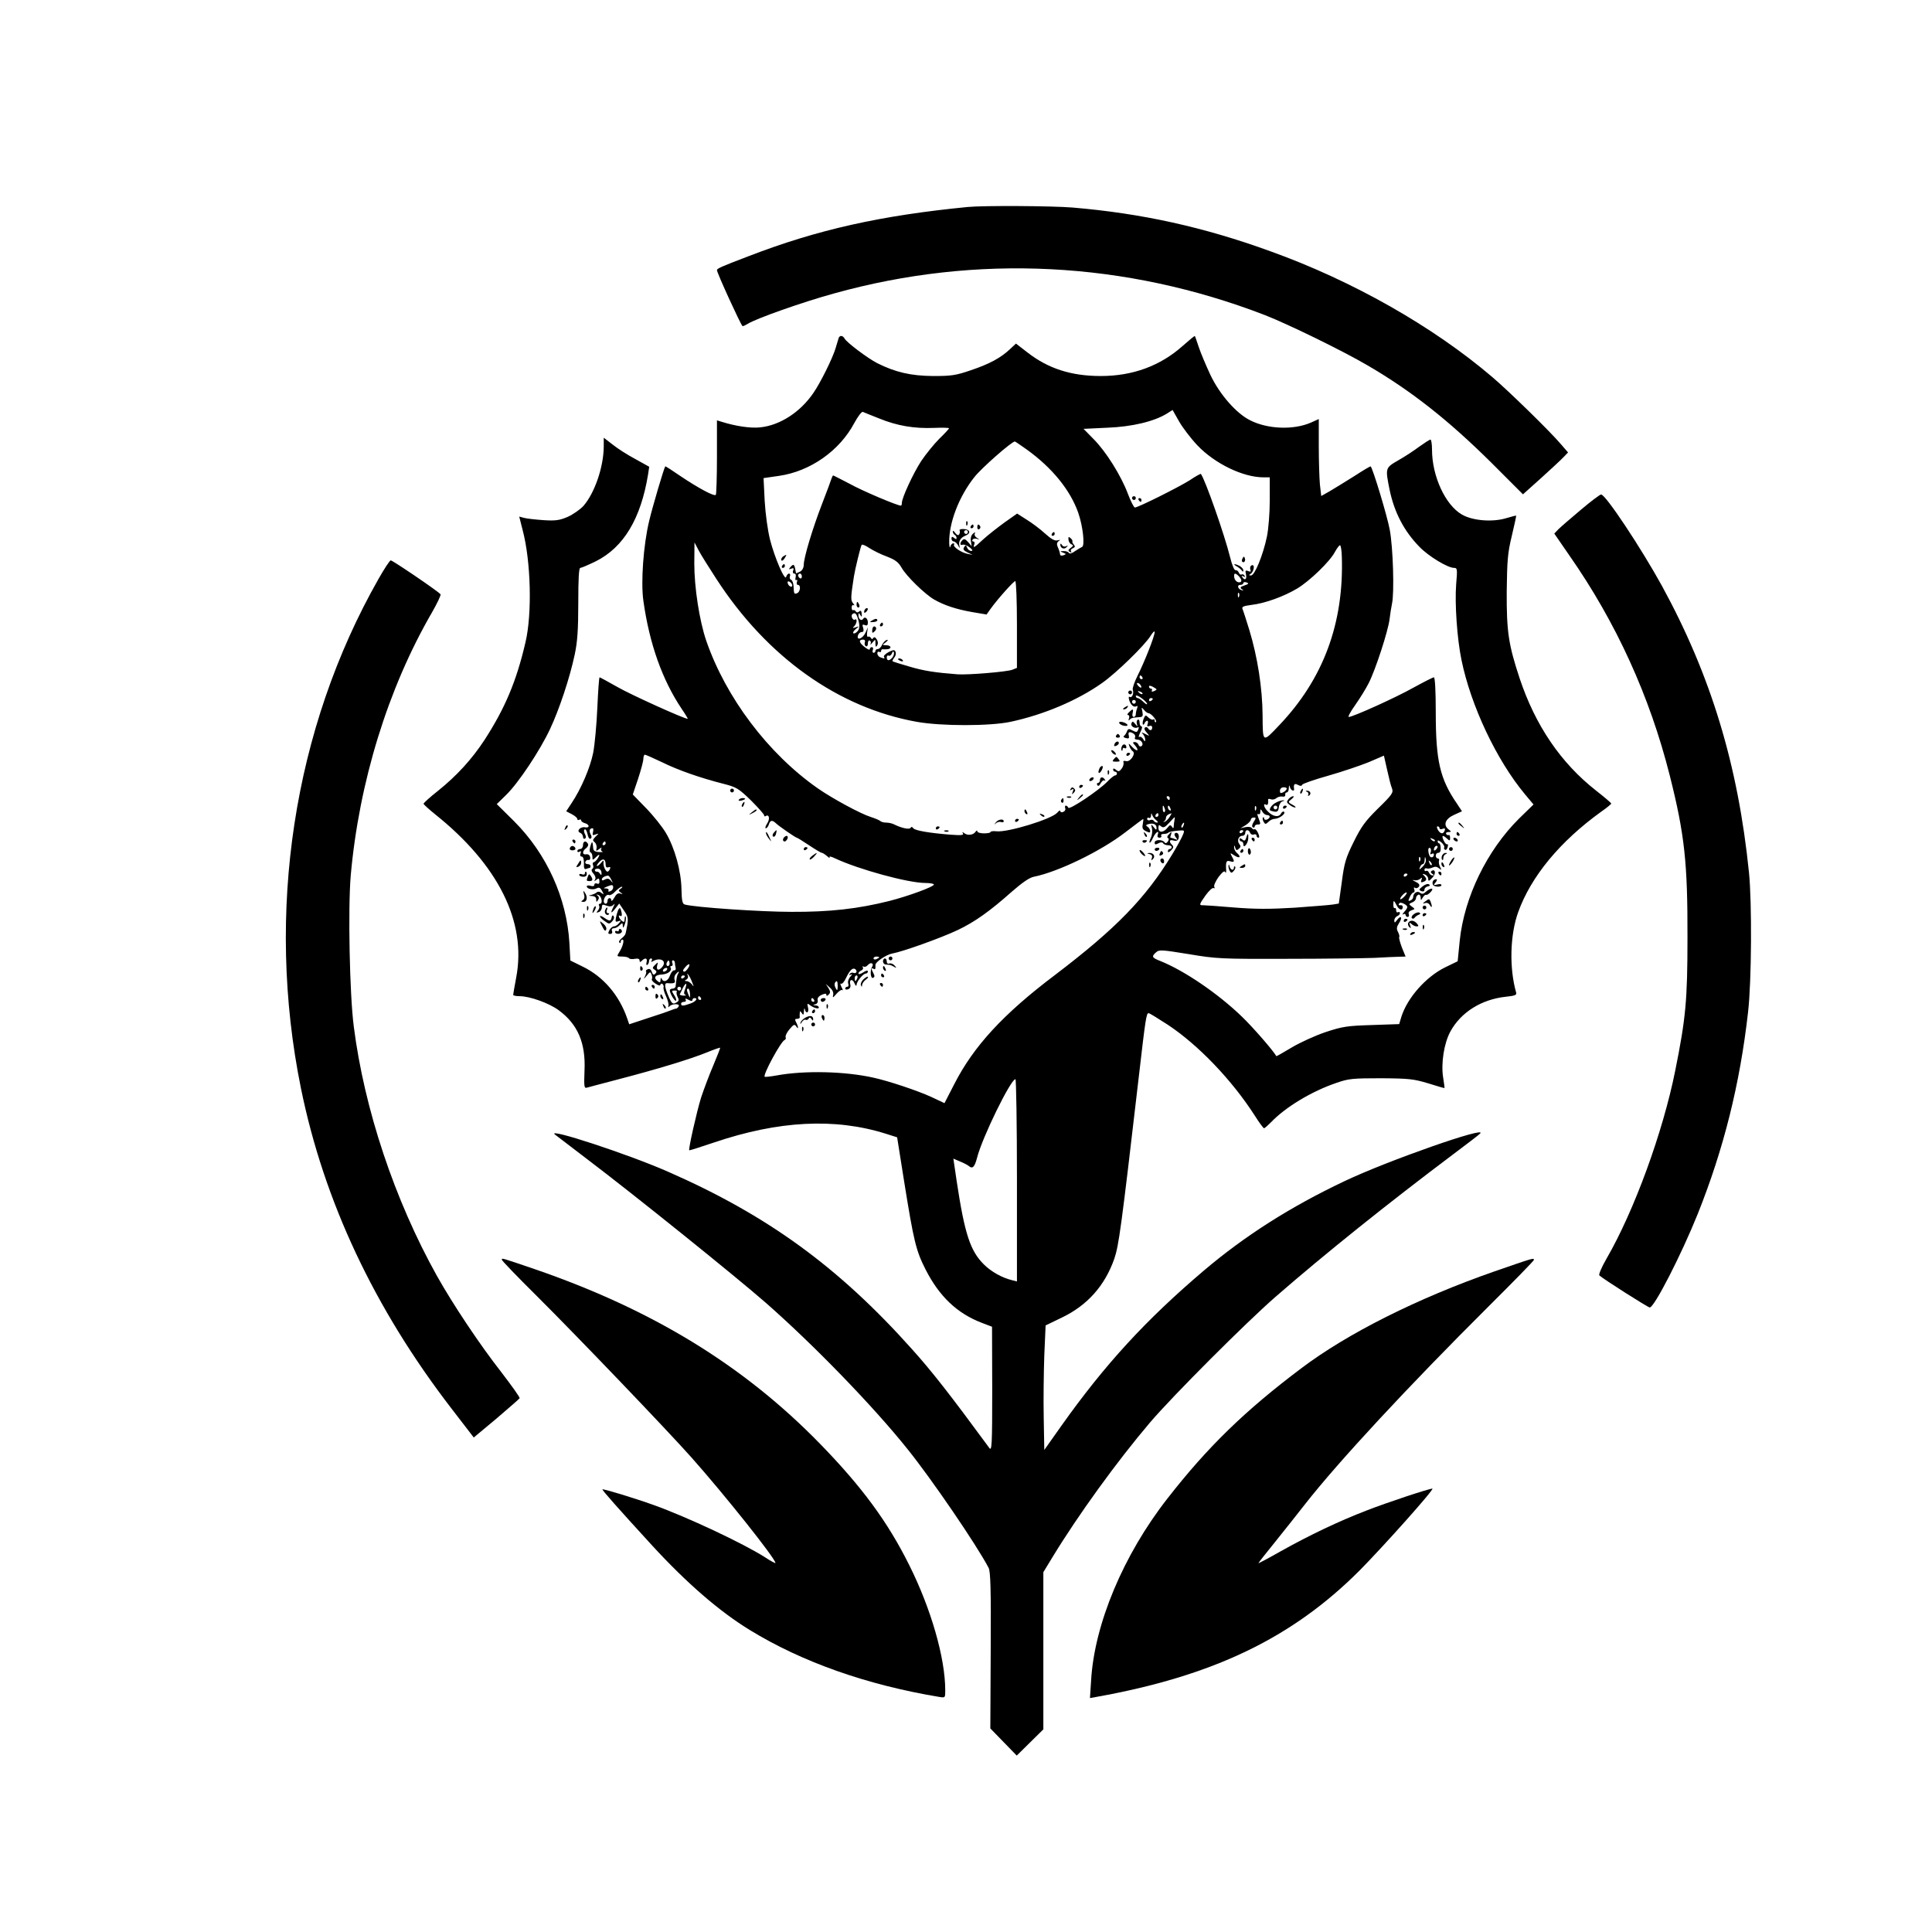 <?xml version="1.0" standalone="no"?>
<!DOCTYPE svg PUBLIC "-//W3C//DTD SVG 20010904//EN"
 "http://www.w3.org/TR/2001/REC-SVG-20010904/DTD/svg10.dtd">
<svg version="1.0" xmlns="http://www.w3.org/2000/svg"
 width="1024pt" height="1024pt" viewBox="0 0 1024 1024"
 preserveAspectRatio="xMidYMid meet">

<g transform="translate(0,1024) scale(0.1,-0.1)"
fill="#000000" stroke="none">
<path d="M5130 9143 c-461 -45 -797 -120 -1160 -260 -147 -56 -170 -66 -170
-75 0 -14 122 -281 135 -296 2 -2 14 3 27 11 43 28 295 117 460 162 755 210
1543 170 2282 -115 123 -48 414 -190 545 -267 232 -135 430 -292 655 -515
l168 -168 97 87 c53 48 106 97 119 111 l23 24 -40 46 c-51 61 -277 282 -361
353 -315 269 -742 511 -1176 667 -355 129 -683 201 -1049 232 -110 9 -473 11
-555 3z"/>
<path d="M4445 8448 c-2 -7 -9 -31 -16 -53 -15 -52 -81 -185 -118 -238 -69
-101 -176 -171 -281 -182 -50 -6 -131 6 -207 30 l-23 7 0 -194 c0 -107 -3
-197 -6 -201 -9 -9 -91 35 -185 98 -45 31 -82 55 -83 53 -7 -9 -68 -216 -85
-288 -31 -128 -45 -326 -31 -424 32 -229 101 -421 203 -573 20 -29 34 -53 32
-53 -19 0 -304 129 -373 169 -49 28 -92 51 -94 51 -3 0 -8 -73 -12 -162 -4
-90 -14 -197 -22 -238 -16 -80 -65 -193 -114 -266 l-29 -44 29 -15 c17 -9 30
-20 30 -26 0 -6 5 -7 10 -4 6 3 10 2 10 -3 0 -5 9 -12 20 -15 26 -7 26 -27 1
-22 -25 5 -48 -20 -26 -29 8 -3 15 -13 15 -21 0 -9 5 -13 10 -10 7 4 7 12 0
25 -6 11 -6 21 -1 24 5 3 11 -8 15 -25 3 -17 10 -28 16 -24 7 4 7 12 0 24 -9
18 -5 31 11 31 4 0 5 -9 2 -20 -4 -17 -2 -19 13 -13 19 7 19 6 0 -12 -15 -16
-16 -20 -4 -29 7 -6 12 -20 10 -31 -4 -17 -3 -18 14 -5 10 8 15 10 11 3 -4 -6
-1 -13 5 -16 7 -3 0 -4 -17 -3 -22 1 -30 7 -31 21 -3 38 -6 40 -15 10 -5 -19
-5 -31 1 -33 6 -2 10 -13 10 -24 0 -18 1 -18 16 -4 21 22 27 20 12 -4 -7 -11
-17 -20 -21 -20 -5 0 -7 -7 -4 -15 4 -8 2 -17 -4 -21 -6 -4 -4 -13 6 -24 10
-11 14 -24 9 -32 -6 -10 -5 -11 7 -1 12 10 15 8 16 -7 1 -13 -3 -17 -13 -13
-8 3 -14 0 -14 -7 0 -7 -8 -9 -20 -5 -11 3 -20 2 -20 -3 0 -14 35 -21 53 -10
12 6 19 3 28 -14 11 -20 10 -21 -3 -11 -8 7 -18 9 -24 4 -5 -5 -18 -11 -29
-14 -18 -4 -18 -5 3 -6 14 -1 22 -7 22 -18 0 -15 2 -16 10 -3 6 9 5 17 -3 23
-8 6 -8 7 3 4 18 -4 27 -47 10 -47 -6 0 -8 -5 -5 -10 4 -6 1 -18 -6 -26 -10
-12 -9 -13 5 -8 9 3 16 15 16 25 0 15 4 17 24 9 16 -6 28 -5 36 3 10 10 10 8
1 -10 -17 -34 -13 -38 10 -9 l21 27 25 -37 c25 -36 26 -43 9 -121 -1 -7 -11
-19 -22 -27 -10 -8 -16 -18 -11 -22 4 -4 7 -2 7 4 0 7 4 12 9 12 12 0 2 -38
-17 -67 -14 -22 -13 -23 16 -23 17 0 33 -4 36 -9 3 -4 17 -6 31 -3 16 3 25 0
25 -9 0 -10 3 -10 12 -1 18 18 31 14 25 -8 -3 -11 -1 -18 4 -14 5 3 9 12 9 20
0 8 5 14 11 14 5 0 7 -5 3 -12 -4 -7 -3 -8 4 -4 41 25 79 3 52 -29 -18 -22
-33 -18 -27 7 6 20 5 20 -11 4 -15 -15 -15 -18 -2 -26 11 -7 12 -12 3 -21 -8
-8 -13 -6 -18 9 -4 13 -12 19 -21 15 -8 -3 -13 -8 -10 -11 3 -2 1 -14 -5 -26
-9 -18 -8 -18 9 3 17 21 20 22 25 6 4 -9 5 -20 2 -25 -3 -4 6 -15 20 -24 15
-10 25 -12 25 -6 0 6 5 8 11 5 5 -4 8 -12 6 -18 -2 -7 4 -28 13 -47 9 -19 15
-42 13 -50 -3 -9 -1 -11 4 -5 12 15 55 17 51 3 -3 -7 -9 -13 -14 -14 -5 0 -17
-4 -26 -8 -9 -4 -63 -23 -120 -41 l-103 -34 -11 32 c-43 124 -127 221 -236
274 l-65 32 -5 93 c-14 238 -120 472 -293 645 l-92 91 50 49 c64 62 178 233
232 348 49 104 105 272 131 395 14 65 19 129 19 272 0 132 3 188 11 188 6 0
43 16 82 35 148 74 239 227 277 461 l6 40 -72 40 c-40 21 -95 56 -121 77 l-48
37 0 -47 c-1 -109 -48 -246 -108 -315 -18 -19 -55 -45 -84 -58 -43 -18 -63
-21 -127 -17 -42 3 -88 8 -103 12 l-26 7 18 -71 c44 -165 51 -445 15 -596 -48
-207 -109 -350 -217 -517 -67 -102 -146 -189 -247 -270 -42 -33 -76 -64 -76
-68 0 -4 27 -28 60 -55 336 -268 487 -571 431 -866 -9 -47 -16 -89 -16 -92 0
-4 15 -7 34 -7 54 0 157 -37 208 -75 100 -74 143 -173 136 -320 -3 -82 -2 -94
12 -90 8 2 85 23 170 45 203 53 378 106 464 141 39 16 71 27 73 26 1 -2 -15
-43 -36 -93 -21 -49 -50 -126 -65 -171 -24 -78 -68 -274 -63 -280 2 -1 62 18
133 42 340 115 639 131 909 46 l60 -19 37 -233 c51 -318 63 -368 114 -468 73
-143 167 -232 297 -282 l55 -21 1 -332 c0 -294 -2 -329 -15 -311 -208 283
-304 406 -411 525 -389 435 -766 709 -1293 940 -211 93 -645 235 -599 197 2
-2 81 -62 174 -133 238 -180 784 -619 945 -760 254 -223 571 -550 752 -777
127 -158 364 -505 428 -627 10 -19 13 -113 11 -438 l-2 -413 70 -72 70 -72 71
70 70 69 0 417 0 416 48 79 c137 225 342 508 517 714 121 142 510 531 665 666
263 229 595 495 945 758 72 54 135 102 140 108 43 43 -494 -145 -720 -253
-285 -135 -527 -289 -745 -474 -306 -260 -523 -496 -753 -820 l-92 -130 -3
170 c-2 94 0 242 3 330 l7 160 87 42 c135 65 227 169 277 311 24 71 36 156
129 957 37 321 41 345 53 345 5 0 50 -28 101 -61 162 -107 340 -293 461 -481
24 -38 46 -68 50 -68 3 0 19 14 36 31 77 81 216 165 349 210 63 22 86 24 235
24 149 -1 173 -4 250 -27 47 -15 86 -26 86 -25 1 1 -2 26 -7 56 -12 76 5 182
38 243 56 103 165 171 294 185 48 5 59 9 55 22 -37 129 -33 306 11 427 68 189
222 375 440 532 29 20 53 40 53 43 0 3 -36 34 -81 69 -187 147 -321 345 -404
593 -60 181 -70 250 -69 462 2 165 5 204 27 295 14 58 24 106 23 107 -1 1 -24
-5 -51 -13 -74 -23 -181 -14 -237 19 -88 51 -158 204 -158 344 0 29 -4 53 -8
53 -5 0 -31 -17 -59 -37 -28 -21 -78 -54 -112 -73 -69 -40 -69 -40 -46 -155
25 -121 77 -220 158 -303 48 -50 150 -112 184 -112 17 0 18 -6 11 -87 -8 -102
5 -289 28 -400 50 -245 187 -533 336 -712 l46 -55 -77 -75 c-170 -169 -290
-416 -314 -646 l-11 -110 -66 -32 c-102 -50 -200 -161 -232 -261 l-12 -40
-146 -5 c-130 -4 -155 -8 -243 -37 -54 -18 -135 -55 -179 -81 -45 -27 -82 -48
-83 -47 -17 30 -122 151 -182 209 -126 122 -305 244 -432 295 -46 18 -49 24
-23 47 16 14 30 13 172 -10 148 -25 172 -26 520 -25 201 0 410 3 465 5 55 3
115 6 132 6 l33 1 -20 49 c-10 27 -16 51 -14 54 3 3 0 15 -6 27 -9 17 -8 26 5
47 20 30 11 45 -10 17 -12 -16 -14 -17 -15 -3 0 9 7 19 15 23 8 3 15 10 15 16
0 6 -4 8 -10 5 -6 -3 -10 1 -10 10 0 9 -3 14 -7 12 -5 -3 -8 5 -8 18 0 26 3
25 19 -6 12 -23 31 -27 31 -6 0 6 -6 11 -13 9 -8 -1 -11 2 -7 8 4 7 12 7 26 0
23 -13 24 -18 2 -43 -10 -11 -12 -17 -5 -13 6 4 12 2 12 -3 0 -6 5 -11 11 -11
6 0 9 7 6 14 -4 9 2 17 14 21 20 7 20 7 2 20 -17 13 -17 14 2 22 11 4 20 14
20 22 0 8 6 16 13 19 6 2 12 -5 12 -15 1 -17 1 -17 11 0 6 9 13 16 17 14 4 -2
15 4 25 15 21 23 1 24 -25 2 -13 -13 -21 -14 -31 -6 -15 13 -37 -2 -37 -24 0
-6 -7 -14 -15 -17 -12 -5 -12 -2 -3 18 6 14 15 25 21 25 5 0 6 7 3 16 -4 9 -2
13 5 8 6 -4 15 0 20 7 5 9 0 17 -19 26 -15 7 -19 11 -8 8 10 -3 25 0 32 6 12
10 13 9 8 -5 -5 -12 -2 -15 10 -10 19 7 20 16 4 33 -11 10 -10 11 5 6 9 -4 17
-14 17 -23 0 -14 4 -13 21 5 21 20 18 50 -3 37 -6 -4 -5 -10 3 -15 11 -7 11
-9 1 -9 -7 0 -15 7 -18 15 -4 8 -10 12 -15 9 -5 -3 -9 0 -9 6 0 7 6 10 13 7 6
-2 20 0 30 5 13 6 23 5 34 -4 14 -11 15 -11 6 7 -6 11 -8 26 -6 33 3 6 0 12
-6 12 -6 0 -11 7 -11 15 0 8 6 15 14 15 9 0 13 10 12 25 0 14 -4 25 -8 25 -5
0 -8 5 -8 12 0 6 8 3 20 -7 11 -10 17 -21 15 -26 -3 -4 -1 -10 4 -13 5 -3 11
3 14 14 3 11 2 18 -2 15 -5 -2 -13 7 -19 20 -13 28 -6 32 18 10 14 -13 16 -12
16 5 0 10 -4 17 -7 14 -4 -2 -10 0 -14 6 -3 5 2 10 12 10 17 1 17 1 1 14 -30
23 -18 56 29 77 l42 19 -25 38 c-92 133 -114 229 -114 487 0 115 -4 185 -10
185 -5 0 -54 -25 -107 -54 -94 -53 -322 -156 -344 -156 -6 0 9 28 34 63 24 34
57 87 72 117 36 71 102 274 110 337 3 26 9 64 13 83 13 57 6 298 -12 393 -13
71 -89 323 -101 335 -1 2 -40 -21 -86 -51 -46 -29 -105 -65 -130 -80 l-46 -26
-7 61 c-3 33 -6 125 -6 204 l0 143 -42 -19 c-92 -40 -230 -35 -323 13 -72 36
-160 136 -209 239 -24 51 -52 118 -62 148 -10 30 -19 57 -21 59 -1 2 -30 -22
-65 -53 -118 -105 -264 -159 -433 -159 -157 0 -278 39 -388 124 l-62 48 -30
-28 c-49 -47 -110 -80 -208 -113 -81 -28 -105 -31 -202 -31 -117 1 -199 20
-295 68 -51 26 -161 109 -173 130 -10 18 -26 19 -32 3z m1901 -568 c92 -97
242 -170 351 -170 l33 0 0 -122 c0 -69 -7 -153 -15 -192 -21 -100 -65 -206
-84 -206 -12 0 -13 2 -3 8 18 12 25 52 7 46 -8 -3 -11 -13 -8 -22 5 -12 2 -14
-11 -9 -15 6 -17 3 -12 -18 6 -25 -7 -35 -20 -13 -5 7 -3 8 6 3 9 -5 11 -4 6
4 -4 6 -11 9 -16 6 -4 -3 -11 2 -14 10 -3 8 -11 14 -17 13 -7 -2 -19 27 -29
68 -30 121 -132 411 -155 442 -2 2 -29 -13 -60 -34 -61 -38 -273 -144 -290
-144 -5 0 -22 33 -37 73 -36 96 -116 224 -182 290 l-53 54 126 6 c131 5 248
33 316 75 l30 19 34 -60 c18 -32 62 -90 97 -127z m-1686 142 c95 -39 186 -54
289 -50 44 2 81 1 81 -2 0 -3 -23 -28 -51 -55 -28 -28 -71 -81 -96 -118 -43
-66 -103 -196 -103 -223 0 -8 -2 -14 -5 -14 -19 0 -204 78 -272 116 -46 24
-85 44 -87 44 -2 0 -6 -8 -9 -17 -3 -10 -25 -70 -50 -134 -51 -132 -97 -286
-97 -323 0 -15 -8 -30 -20 -36 -11 -6 -20 -9 -21 -8 0 2 -2 11 -4 21 -5 27
-10 29 -25 12 -11 -13 -10 -14 4 -9 12 5 15 2 10 -10 -4 -9 -1 -16 6 -16 7 0
10 -8 7 -20 -3 -11 -1 -18 4 -14 5 3 6 -2 3 -10 -3 -9 -1 -16 5 -16 17 0 13
-37 -4 -44 -16 -6 -17 -5 -19 38 -1 16 -7 31 -13 33 -7 3 -9 11 -6 19 3 8 0
14 -5 14 -6 0 -12 -8 -15 -17 -6 -27 -61 100 -86 198 -12 49 -24 135 -28 204
l-6 121 83 12 c165 24 320 133 398 280 19 35 39 61 45 59 7 -3 46 -19 87 -35z
m784 -166 c133 -96 229 -214 271 -334 25 -72 36 -175 20 -181 -5 -2 -22 -12
-37 -22 -16 -12 -29 -16 -33 -9 -3 5 -16 10 -28 9 -20 0 -21 -1 -3 -8 18 -7
18 -8 3 -14 -9 -3 -18 -2 -18 3 -2 14 -5 23 -14 44 -5 12 -3 21 6 28 11 7 9 8
-6 4 -14 -4 -34 7 -67 37 -25 23 -69 56 -97 73 l-50 32 -68 -48 c-37 -27 -88
-67 -112 -89 -48 -45 -56 -49 -47 -26 3 8 1 15 -5 15 -6 0 -8 4 -4 10 3 5 13
7 23 4 15 -5 15 -4 -1 6 -10 6 -14 16 -10 23 4 8 1 7 -9 -1 -10 -8 -15 -23
-12 -40 l4 -27 -19 22 c-14 16 -21 19 -30 10 -15 -15 -14 -30 2 -24 7 2 23 -4
36 -14 16 -13 19 -19 8 -19 -8 0 -18 8 -21 17 -6 15 -8 15 -16 3 -7 -11 -3
-18 18 -28 l27 -13 -29 6 c-33 7 -79 39 -69 49 3 3 1 6 -5 6 -6 0 -13 -8 -15
-17 -3 -10 -5 -2 -6 18 -3 105 51 247 134 351 36 46 197 188 214 188 2 0 31
-20 65 -44z m-1646 -686 c268 -413 646 -682 1062 -756 130 -23 385 -23 495 0
178 38 356 114 485 205 76 53 229 202 259 252 12 19 21 27 21 19 0 -22 -53
-156 -90 -230 -17 -34 -29 -68 -26 -76 7 -19 -4 -45 -16 -38 -6 4 -7 -2 -3
-17 9 -27 25 -40 39 -32 5 4 7 -1 3 -11 -4 -10 -7 -24 -7 -32 0 -8 -5 -14 -11
-14 -6 0 -9 9 -6 20 6 24 1 25 -19 5 -9 -8 -11 -15 -5 -15 6 0 8 -8 5 -17 -4
-11 -2 -14 3 -8 4 6 14 10 21 11 6 1 21 2 32 3 17 1 19 6 15 29 -6 25 -5 25 8
10 8 -10 19 -18 24 -18 14 0 47 -39 40 -47 -4 -3 -7 0 -7 7 0 7 -3 10 -7 7 -3
-4 -15 0 -25 9 -16 16 -18 15 -27 -7 -5 -13 -6 -26 -3 -29 2 -3 7 1 9 8 3 6 9
12 14 12 4 0 5 -8 2 -17 -5 -12 -2 -15 9 -11 9 4 15 0 15 -8 0 -16 -13 -19
-22 -4 -4 6 -11 8 -16 4 -6 -4 -3 -14 8 -26 18 -21 18 -21 -7 -8 -21 10 -23
10 -12 -1 6 -7 12 -20 12 -29 -1 -12 -3 -12 -11 3 -6 9 -15 15 -20 11 -6 -3
-3 8 5 25 9 17 12 31 6 31 -5 0 -10 9 -10 21 0 11 -4 18 -10 14 -5 -3 -7 -13
-4 -23 5 -15 4 -15 -9 1 -12 15 -16 15 -20 3 -6 -15 18 -30 34 -21 5 4 6 -1 3
-9 -7 -19 -9 -19 -35 -6 -15 9 -21 7 -26 -7 -4 -10 -11 -21 -16 -24 -5 -3 0
-9 11 -11 15 -4 18 -1 15 13 -6 20 4 24 26 10 7 -5 10 -14 7 -20 -4 -7 1 -11
12 -11 22 0 37 -26 21 -35 -5 -4 -12 0 -15 8 -2 7 -11 14 -19 14 -13 0 -12 -4
2 -19 9 -10 14 -21 11 -24 -3 -3 -16 5 -28 18 -19 20 -20 21 -14 3 4 -11 12
-23 18 -27 18 -12 -14 -59 -36 -52 -12 3 -16 1 -13 -8 2 -7 -2 -22 -10 -32
-12 -16 -17 -17 -30 -6 -10 8 -15 9 -15 1 0 -6 5 -11 10 -11 6 0 10 -4 10 -10
0 -5 -4 -10 -10 -10 -5 0 -24 -15 -42 -34 -45 -46 -201 -151 -206 -137 -2 6
-8 11 -13 11 -4 0 -6 -6 -3 -14 3 -7 -2 -16 -10 -19 -9 -4 -16 -2 -16 4 0 6
-8 2 -17 -9 -31 -34 -262 -105 -322 -98 -17 2 -31 0 -31 -4 0 -4 -16 -7 -35
-7 -19 0 -35 5 -35 11 0 6 -4 5 -9 -2 -11 -18 -43 -22 -60 -8 -11 8 -13 8 -7
-1 5 -10 -9 -11 -66 -7 -113 9 -191 22 -198 35 -5 7 -10 8 -14 1 -6 -10 -48
-1 -88 19 -10 5 -28 9 -41 9 -13 0 -27 4 -32 9 -6 5 -28 14 -50 21 -52 16
-204 98 -281 152 -263 184 -487 481 -591 783 -36 106 -63 281 -63 408 l1 112
21 -40 c11 -22 55 -92 96 -155z m903 120 c44 -17 61 -30 77 -58 25 -45 124
-141 172 -169 54 -31 117 -52 202 -67 l77 -13 22 31 c39 54 122 146 130 146 5
0 9 -104 9 -230 l0 -230 -25 -10 c-30 -11 -234 -28 -290 -24 -117 9 -178 18
-255 41 -46 13 -86 26 -89 28 -2 3 2 11 9 20 7 8 10 21 7 29 -5 13 -10 13 -37
0 -16 -9 -28 -20 -25 -25 7 -11 3 -11 -19 -3 -9 3 -16 13 -16 21 0 8 5 11 10
8 6 -3 10 -1 10 4 0 6 3 10 8 10 4 -1 15 -1 25 0 25 2 21 21 -5 21 -23 1 -23
1 -3 16 12 10 14 15 5 12 -8 -2 -19 -14 -25 -26 -5 -12 -15 -22 -22 -22 -7 0
-13 -4 -13 -10 0 -5 -4 -10 -10 -10 -5 0 -7 7 -4 15 4 8 1 15 -5 15 -6 0 -11
-5 -11 -11 0 -6 -13 0 -29 13 -29 23 -31 38 -6 38 8 0 12 -6 9 -14 -3 -8 -1
-17 5 -21 7 -3 11 3 11 15 0 12 5 18 10 15 6 -4 8 -12 4 -18 -3 -7 2 -3 10 7
16 19 16 19 16 -5 0 -18 3 -20 9 -10 6 9 5 21 -2 32 -7 12 -14 14 -18 8 -5 -8
-9 -8 -13 0 -4 6 -11 9 -15 6 -5 -2 -7 8 -5 23 l4 27 -12 -27 c-14 -32 -48
-46 -41 -17 3 11 12 19 20 19 10 0 12 6 8 22 -6 17 -4 20 9 15 11 -5 16 -1 16
13 0 22 -16 35 -25 20 -9 -14 -25 -2 -25 18 0 15 2 15 10 2 7 -12 9 -10 7 7
-1 16 -5 19 -13 12 -8 -7 -14 -6 -19 1 -3 6 -10 8 -14 6 -3 -3 -7 4 -7 14 0
10 5 16 11 12 5 -3 4 2 -4 11 -13 16 -12 32 5 142 6 38 35 158 41 167 2 4 21
-3 41 -17 20 -13 62 -34 93 -45z m2411 -2 c11 -352 -98 -646 -331 -891 -90
-95 -88 -96 -89 51 -1 146 -27 310 -70 452 -16 52 -32 102 -36 111 -6 13 3 17
48 23 70 8 170 44 242 87 66 40 172 142 199 193 11 20 23 36 27 36 5 0 9 -28
10 -62z m-2862 -104 c0 -8 -4 -12 -10 -9 -5 3 -10 10 -10 16 0 5 5 9 10 9 6 0
10 -7 10 -16z m2316 2 c19 -20 18 -35 -3 -32 -10 2 -19 13 -21 24 -4 26 4 28
24 8z m-2368 -44 c6 -18 -15 -14 -22 4 -4 10 -1 14 6 12 6 -2 14 -10 16 -16z
m2398 -5 c-22 -7 -25 -12 -15 -19 12 -8 12 -9 0 -6 -21 6 -26 28 -7 28 9 0 16
4 16 10 0 5 8 6 17 3 14 -5 12 -8 -11 -16z m-29 -59 c-3 -8 -6 -5 -6 6 -1 11
2 17 5 13 3 -3 4 -12 1 -19z m-2022 -110 c13 -40 13 -62 -2 -76 -8 -8 -17 -12
-20 -8 -4 3 2 13 13 22 19 15 19 16 -1 9 -16 -5 -18 -4 -7 6 14 15 17 43 3 35
-10 -7 -23 19 -14 28 12 11 21 6 28 -16z m185 -213 c-16 -19 -30 -19 -30 1 0
8 5 12 10 9 6 -3 13 2 17 11 4 12 8 14 11 6 2 -7 -2 -19 -8 -27z m1325 -105
c3 -5 1 -10 -4 -10 -6 0 -11 5 -11 10 0 6 2 10 4 10 3 0 8 -4 11 -10z m-10
-41 c11 -16 1 -19 -13 -3 -7 8 -8 14 -3 14 5 0 13 -5 16 -11z m85 -23 c0 -2
-7 -7 -16 -10 -8 -3 -12 -2 -9 4 3 6 1 10 -4 10 -6 0 -11 5 -11 10 0 7 6 7 20
0 11 -6 20 -12 20 -14z m-75 -24 c-3 -3 -11 0 -18 7 -9 10 -8 11 6 5 10 -3 15
-9 12 -12z m25 -53 c0 -5 -9 0 -20 11 -11 11 -24 20 -30 20 -5 0 -10 5 -10 11
0 6 14 1 30 -11 17 -12 30 -26 30 -31z m30 27 c0 -3 -4 -8 -10 -11 -5 -3 -10
-1 -10 4 0 6 5 11 10 11 6 0 10 -2 10 -4z m-90 -16 c0 -5 -4 -10 -10 -10 -5 0
-10 5 -10 10 0 6 5 10 10 10 6 0 10 -4 10 -10z m-2511 -320 c85 -42 202 -83
328 -115 66 -17 78 -24 143 -87 38 -38 70 -74 70 -79 0 -6 4 -8 9 -4 18 11 23
-16 7 -40 -9 -14 -12 -25 -7 -25 5 0 13 9 16 20 7 23 18 25 37 7 15 -15 105
-77 111 -77 3 0 32 -18 65 -40 33 -22 63 -40 67 -40 5 0 17 -8 28 -17 11 -10
17 -13 14 -6 -4 6 10 3 30 -7 124 -58 386 -130 478 -130 25 0 45 -4 45 -8 0
-12 -134 -61 -235 -87 -167 -42 -316 -59 -520 -58 -162 0 -516 24 -566 39 -12
3 -16 21 -17 82 -2 97 -36 219 -83 298 -19 32 -66 91 -105 131 l-70 72 28 83
c15 46 28 93 28 106 0 12 4 22 8 22 4 0 45 -18 91 -40z m3869 -139 c8 -22 1
-33 -73 -105 -69 -68 -90 -97 -130 -178 -42 -85 -50 -111 -63 -212 l-16 -115
-30 -5 c-17 -3 -109 -10 -204 -17 -133 -8 -207 -8 -320 1 -81 7 -155 12 -164
12 -24 -1 -23 3 13 54 18 24 36 41 42 37 6 -3 7 -1 3 6 -4 6 6 29 22 52 20 26
32 36 36 27 3 -7 5 -4 5 7 -3 49 1 56 21 50 23 -7 25 -2 9 26 -10 20 -10 20
15 4 28 -18 36 -6 11 15 -8 7 -14 20 -14 29 1 13 2 13 6 -2 4 -14 8 -16 19 -6
11 9 11 15 3 25 -14 17 -5 44 16 44 8 0 15 7 15 15 0 19 19 20 26 1 3 -8 12
-12 20 -9 8 3 14 0 14 -6 0 -6 4 -11 10 -11 6 0 5 10 -2 25 -6 13 -14 22 -19
20 -4 -3 -11 0 -14 6 -4 6 -19 8 -34 5 l-26 -6 28 17 c15 10 27 23 27 29 0 6
7 11 15 11 13 0 13 -3 0 -23 -9 -14 -11 -25 -5 -29 6 -3 10 -1 10 4 0 6 7 11
15 11 18 0 18 1 5 35 -7 17 -7 24 0 20 6 -3 10 2 10 12 1 17 1 17 11 1 5 -10
17 -18 24 -18 20 0 19 -16 0 -24 -8 -3 -15 0 -15 6 0 6 -3 9 -6 5 -3 -3 -2
-13 3 -22 9 -15 11 -15 26 -1 8 9 24 16 34 16 23 1 59 27 49 37 -4 4 -12 0
-17 -10 -12 -21 -44 -15 -71 14 -19 19 -25 44 -8 34 9 -6 14 7 11 27 0 4 6 5
14 2 9 -4 22 -1 29 5 8 7 23 11 33 9 10 -2 17 2 15 10 -1 6 2 12 8 12 6 0 11
10 11 23 1 16 2 18 6 5 4 -17 24 -26 22 -10 -4 25 2 32 20 22 13 -7 20 -7 23
1 2 5 64 27 139 48 74 21 171 54 215 72 l79 34 17 -75 c9 -41 20 -86 26 -99z
m-558 -1 c0 -5 -8 -14 -18 -19 -14 -7 -18 -6 -18 8 0 9 8 18 18 18 10 1 18 -2
18 -7z m-620 -50 c0 -5 -2 -10 -4 -10 -3 0 -8 5 -11 10 -3 6 -1 10 4 10 6 0
11 -4 11 -10z m-27 -55 c4 -8 3 -16 -1 -19 -4 -3 -9 4 -9 15 -2 23 3 25 10 4z
m31 -1 c3 -8 2 -12 -4 -9 -6 3 -10 10 -10 16 0 14 7 11 14 -7z m453 -6 c-3 -8
-6 -5 -6 6 -1 11 2 17 5 13 3 -3 4 -12 1 -19z m-529 -55 c9 -7 11 -13 5 -13
-7 0 -14 4 -18 10 -3 5 -12 7 -20 3 -8 -3 -15 0 -15 7 0 6 5 8 10 5 6 -3 10 2
11 12 0 14 2 15 6 3 3 -8 12 -21 21 -27z m12 27 c0 -5 -5 -10 -11 -10 -5 0 -7
5 -4 10 3 6 8 10 11 10 2 0 4 -4 4 -10z m58 -12 c-8 -12 -20 -23 -27 -24 -6
-1 -7 0 -1 3 5 2 10 11 10 18 0 11 11 20 29 24 2 1 -3 -9 -11 -21z m27 -15
c-2 -10 -4 -25 -4 -33 -1 -12 -3 -12 -10 -1 -7 10 -11 9 -22 -5 -21 -28 -49
-30 -49 -3 0 18 3 19 14 9 12 -9 20 -6 43 19 33 36 32 36 28 14z m-168 -21
c-4 -22 -1 -29 18 -38 18 -9 22 -8 21 3 -1 8 -8 18 -15 22 -9 6 -8 9 6 13 26
7 43 -1 43 -20 0 -13 -3 -12 -15 4 -15 18 -15 18 -9 -8 3 -14 0 -36 -6 -48 -6
-12 -9 -24 -7 -26 3 -3 11 9 18 25 14 31 36 45 25 16 -3 -9 0 -15 10 -15 8 0
12 5 9 10 -3 6 2 10 13 10 10 0 22 3 25 7 4 4 25 8 47 10 39 4 40 3 30 -21 -5
-14 -30 -60 -56 -103 -142 -234 -299 -395 -624 -642 -273 -206 -430 -377 -532
-577 l-52 -101 -70 33 c-72 33 -224 84 -306 102 -151 34 -366 39 -513 12 -33
-6 -61 -9 -64 -7 -10 11 87 189 106 195 5 2 8 9 5 15 -2 7 7 26 21 42 21 25
26 28 35 15 13 -20 13 -4 0 21 -8 15 -7 19 5 19 8 0 14 3 14 8 -1 4 -1 14 0
22 1 13 2 13 11 0 8 -12 10 -10 11 10 1 17 3 20 6 7 2 -9 8 -15 13 -12 4 3 6
15 2 28 -4 18 -3 20 9 11 22 -17 49 -24 49 -14 0 6 -8 11 -17 11 -16 1 -16 2
-2 6 10 2 15 11 13 21 -3 11 4 21 21 29 18 8 25 8 25 0 0 -7 4 -7 12 1 10 10
10 17 -1 35 l-14 22 22 -20 c14 -12 20 -26 17 -39 -4 -17 -1 -15 18 7 13 15
27 23 31 19 4 -4 2 4 -5 17 -6 13 -8 21 -2 17 5 -3 18 11 27 32 19 39 34 54
47 46 14 -9 8 -26 -7 -21 -8 4 -17 1 -21 -5 -5 -7 -2 -8 7 -3 8 5 6 0 -4 -12
-10 -11 -15 -27 -11 -37 3 -9 1 -16 -5 -16 -6 0 -11 -4 -11 -10 0 -5 7 -7 16
-3 9 3 14 13 11 24 -8 28 12 34 22 7 6 -13 10 -17 11 -8 1 19 35 60 49 60 6 0
11 5 11 11 0 7 -10 5 -25 -5 -14 -9 -25 -12 -25 -6 0 6 7 13 15 16 8 4 12 11
8 17 -3 5 -1 7 4 4 6 -4 16 0 23 8 14 17 34 10 23 -8 -13 -20 -9 -65 4 -60 9
4 10 10 3 23 -13 24 -13 33 0 25 9 -5 11 -1 10 20 -1 16 57 55 89 61 56 10
257 82 346 124 91 43 171 100 288 204 55 48 94 75 117 79 129 26 356 136 485
236 50 38 92 70 94 70 2 1 1 -11 -2 -27z m216 -7 c-3 -9 -8 -14 -10 -11 -3 3
-2 9 2 15 9 16 15 13 8 -4z m1357 -15 c0 -5 7 -7 16 -3 11 4 15 2 12 -7 -7
-22 -22 -22 -36 0 -7 12 -8 20 -2 20 5 0 10 -4 10 -10z m-1040 -14 c0 -3 -4
-8 -10 -11 -5 -3 -10 -1 -10 4 0 6 5 11 10 11 6 0 10 -2 10 -4z m1015 -54 c-3
-3 -11 0 -18 7 -9 10 -8 11 6 5 10 -3 15 -9 12 -12z m-4395 -12 c0 -5 -5 -10
-11 -10 -5 0 -7 5 -4 10 3 6 8 10 11 10 2 0 4 -4 4 -10z m4402 -32 c-7 -7 -12
-8 -12 -2 0 14 12 26 19 19 2 -3 -1 -11 -7 -17z m-29 -15 c-4 -11 -3 -14 5 -9
7 4 12 3 12 -3 0 -17 -18 -21 -24 -5 -9 24 -7 46 4 39 5 -3 6 -13 3 -22z m-56
-45 c-3 -8 -6 -5 -6 6 -1 11 2 17 5 13 3 -3 4 -12 1 -19z m13 -32 c-17 -17
-20 -18 -14 -3 3 9 10 17 15 17 5 0 10 10 10 23 1 18 2 19 6 3 3 -11 -4 -27
-17 -40z m-4330 12 c0 -13 5 -18 14 -15 10 4 13 1 9 -9 -3 -7 -9 -14 -13 -14
-10 0 -24 31 -21 50 1 12 -1 11 -12 -2 -8 -10 -18 -18 -22 -18 -5 0 0 9 10 20
20 23 35 18 35 -12z m4378 -3 c-3 -3 -9 2 -12 12 -6 14 -5 15 5 6 7 -7 10 -15
7 -18z m-4400 -40 c1 -14 -1 -16 -7 -7 -5 8 -12 13 -17 12 -5 -1 -10 2 -11 7
-2 5 5 9 15 9 11 0 19 -8 20 -21z m4272 -9 c0 -3 -4 -8 -10 -11 -5 -3 -10 -1
-10 4 0 6 5 11 10 11 6 0 10 -2 10 -4z m-4220 -28 c10 -20 9 -21 -2 -6 -10 12
-19 13 -31 7 -11 -7 -17 -7 -17 0 0 9 15 18 32 20 4 1 12 -9 18 -21z m10 -42
c0 -8 -7 -17 -16 -20 -8 -3 -12 -2 -9 4 3 6 -2 10 -12 11 -16 0 -16 1 2 9 29
12 35 12 35 -4z m40 -6 c-13 -9 -13 -11 0 -21 13 -9 12 -10 -2 -5 -12 4 -22
-3 -32 -22 -9 -15 -15 -21 -16 -14 0 17 -20 15 -20 -3 0 -8 -4 -15 -10 -15 -5
0 -10 6 -10 13 0 20 17 40 28 33 5 -3 21 5 33 19 13 13 29 25 34 25 6 0 3 -5
-5 -10z m4155 -40 c-10 -11 -20 -18 -23 -16 -5 6 21 35 32 36 5 0 1 -9 -9 -20z
m-2785 -324 c0 -2 -7 -6 -15 -10 -8 -3 -15 -1 -15 4 0 6 7 10 15 10 8 0 15 -2
15 -4z m-1114 -43 c-10 -10 -19 5 -10 18 6 11 8 11 12 0 2 -7 1 -15 -2 -18z
m31 15 c0 -7 2 -20 4 -28 2 -8 -1 -14 -8 -13 -6 1 -16 -11 -22 -27 -10 -31
-35 -40 -44 -17 -3 7 -6 4 -6 -7 -1 -15 -3 -16 -16 -6 -23 19 -13 33 24 35 32
2 55 21 45 37 -3 4 -1 8 5 8 6 0 8 7 5 15 -4 8 -2 15 3 15 5 0 10 -6 10 -12z
m71 -28 c-7 -11 -16 -20 -20 -20 -11 0 -10 9 5 25 18 21 29 18 15 -5z m-113
-10 c-3 -5 -11 -10 -16 -10 -6 0 -7 5 -4 10 3 6 11 10 16 10 6 0 7 -4 4 -10z
m59 -21 c-6 -10 -8 -20 -13 -66 0 -7 -8 -13 -16 -13 -8 0 -15 -4 -15 -9 0 -16
27 -61 33 -55 3 4 -1 17 -10 30 -14 22 -14 24 3 24 9 0 14 -3 11 -6 -3 -4 -1
-16 4 -27 8 -15 8 -22 -2 -28 -22 -14 -27 -11 -43 24 -24 55 -27 78 -8 76 35
-3 44 1 38 17 -4 9 -1 23 5 30 14 17 23 19 13 3z m74 -44 c11 -26 10 -28 -1
-12 -8 9 -20 17 -28 17 -12 0 -12 2 0 9 8 5 10 14 6 22 -5 9 -5 10 2 4 5 -5
15 -23 21 -40z m-38 31 c0 -3 -4 -8 -10 -11 -5 -3 -10 -1 -10 4 0 6 5 11 10
11 6 0 10 -2 10 -4z m914 -11 c-4 -8 -8 -15 -10 -15 -2 0 -4 7 -4 15 0 8 4 15
10 15 5 0 7 -7 4 -15z m-104 -42 c-1 -24 -2 -26 -11 -10 -5 9 -7 22 -4 27 10
17 15 11 15 -17z m-809 -16 c-7 -18 -7 -27 2 -30 7 -3 2 -4 -11 -4 -12 1 -21
4 -19 7 1 3 9 17 16 33 17 33 25 29 12 -6z m-21 3 c0 -5 -4 -10 -10 -10 -5 0
-10 5 -10 10 0 6 5 10 10 10 6 0 10 -4 10 -10z m47 -27 c1 -24 1 -25 -7 -8
-11 26 -12 35 -2 35 4 0 8 -12 9 -27z m58 -23 c3 -5 1 -10 -4 -10 -6 0 -11 5
-11 10 0 6 2 10 4 10 3 0 8 -4 11 -10z m-45 -10 c0 5 5 10 10 10 22 0 8 -19
-21 -29 -39 -14 -49 -14 -49 -1 0 6 7 10 16 10 8 0 12 5 8 11 -4 8 0 8 15 0
14 -8 21 -8 21 -1z m645 0 c3 -5 1 -10 -4 -10 -6 0 -11 5 -11 10 0 6 2 10 4
10 3 0 8 -4 11 -10z m1075 -956 l0 -536 -27 7 c-51 12 -110 45 -148 83 -72 71
-102 161 -144 439 l-18 122 35 -15 c20 -8 41 -19 48 -25 19 -16 30 -4 43 46
27 106 178 415 203 415 4 0 8 -241 8 -536z"/>
<path d="M6000 7600 c0 -5 5 -10 10 -10 6 0 10 5 10 10 0 6 -4 10 -10 10 -5 0
-10 -4 -10 -10z"/>
<path d="M6035 7590 c3 -5 8 -10 11 -10 2 0 4 5 4 10 0 6 -5 10 -11 10 -5 0
-7 -4 -4 -10z"/>
<path d="M6586 7281 c-4 -7 -5 -15 -2 -18 9 -9 19 4 14 18 -4 11 -6 11 -12 0z"/>
<path d="M6555 7238 c11 -6 23 -16 27 -22 5 -8 8 -7 8 1 0 7 -9 17 -19 23 -27
14 -41 12 -16 -2z"/>
<path d="M4151 7291 c-7 -5 -12 -14 -10 -20 2 -6 10 -2 17 9 14 22 13 23 -7
11z"/>
<path d="M4145 7240 c-3 -5 -1 -10 4 -10 6 0 11 5 11 10 0 6 -2 10 -4 10 -3 0
-8 -4 -11 -10z"/>
<path d="M5121 7464 c0 -11 3 -14 6 -6 3 7 2 16 -1 19 -3 4 -6 -2 -5 -13z"/>
<path d="M5145 7450 c-3 -5 -1 -10 4 -10 6 0 11 5 11 10 0 6 -2 10 -4 10 -3 0
-8 -4 -11 -10z"/>
<path d="M5180 7444 c0 -8 5 -12 10 -9 6 4 8 11 5 16 -9 14 -15 11 -15 -7z"/>
<path d="M5086 7429 c3 -5 2 -14 -2 -21 -5 -7 -11 -5 -21 7 -7 11 -13 14 -13
8 0 -7 5 -15 10 -18 6 -3 10 -11 10 -17 0 -7 -4 -7 -13 1 -10 8 -14 7 -14 -4
0 -8 6 -15 12 -15 7 0 17 -10 24 -22 6 -13 9 -15 7 -5 -8 26 4 47 31 58 31 12
25 34 -10 35 -14 1 -24 -3 -21 -7z m44 -9 c0 -5 -4 -10 -10 -10 -5 0 -10 5
-10 10 0 6 5 10 10 10 6 0 10 -4 10 -10z"/>
<path d="M5575 7410 c-3 -5 -1 -10 4 -10 6 0 11 5 11 10 0 6 -2 10 -4 10 -3 0
-8 -4 -11 -10z"/>
<path d="M5663 7380 c1 -11 8 -22 16 -25 11 -5 11 -8 -4 -19 -14 -10 -15 -15
-5 -21 8 -5 11 -4 7 2 -4 6 0 14 9 17 12 5 14 10 5 20 -6 7 -9 15 -7 17 2 2
-2 10 -9 16 -11 10 -13 9 -12 -7z"/>
<path d="M5620 7353 c0 -19 21 -27 33 -13 9 10 9 11 -2 5 -8 -4 -17 -2 -22 6
-6 9 -9 10 -9 2z"/>
<path d="M5980 6570 c0 -5 5 -10 10 -10 6 0 10 5 10 10 0 6 -4 10 -10 10 -5 0
-10 -4 -10 -10z"/>
<path d="M5960 6490 c-9 -6 -10 -10 -3 -10 6 0 15 5 18 10 8 12 4 12 -15 0z"/>
<path d="M5932 6408 c2 -6 14 -13 27 -15 27 -4 20 12 -9 20 -13 3 -20 1 -18
-5z"/>
<path d="M5915 6340 c-3 -5 1 -10 10 -10 9 0 13 5 10 10 -3 6 -8 10 -10 10 -2
0 -7 -4 -10 -10z"/>
<path d="M5907 6296 c-4 -10 -1 -13 9 -9 7 3 14 9 14 14 0 14 -17 10 -23 -5z"/>
<path d="M5946 6284 c-4 -9 -4 -19 -1 -22 3 -3 5 0 5 7 0 7 5 9 10 6 6 -3 10
-2 10 4 0 18 -18 21 -24 5z"/>
<path d="M5890 6261 c0 -10 19 -25 25 -20 1 2 -3 10 -11 17 -8 7 -14 8 -14 3z"/>
<path d="M5970 6239 c0 -5 5 -7 10 -4 6 3 10 8 10 11 0 2 -4 4 -10 4 -5 0 -10
-5 -10 -11z"/>
<path d="M5903 6216 c-9 -11 -7 -13 13 -13 20 0 22 2 13 13 -13 16 -11 16 -26
0z"/>
<path d="M5826 6164 c-10 -25 1 -29 14 -5 6 12 7 21 1 21 -5 0 -12 -7 -15 -16z"/>
<path d="M5871 6144 c0 -11 3 -14 6 -6 3 7 2 16 -1 19 -3 4 -6 -2 -5 -13z"/>
<path d="M5775 6110 c-3 -5 -2 -10 4 -10 5 0 13 5 16 10 3 6 2 10 -4 10 -5 0
-13 -4 -16 -10z"/>
<path d="M5830 6105 c0 -8 -5 -15 -11 -15 -5 0 -7 -5 -3 -11 4 -8 11 -4 18 10
7 12 16 18 21 14 4 -4 5 -2 1 5 -10 17 -26 15 -26 -3z"/>
<path d="M5720 6069 c0 -5 5 -7 10 -4 6 3 10 8 10 11 0 2 -4 4 -10 4 -5 0 -10
-5 -10 -11z"/>
<path d="M5675 6059 c-6 -8 -4 -10 5 -4 10 6 12 4 6 -11 -6 -15 -5 -17 5 -6 9
9 10 15 2 23 -8 8 -13 7 -18 -2z"/>
<path d="M5719 6013 c-13 -16 -12 -17 4 -4 9 7 17 15 17 17 0 8 -8 3 -21 -13z"/>
<path d="M5658 6013 c7 -3 16 -2 19 1 4 3 -2 6 -13 5 -11 0 -14 -3 -6 -6z"/>
<path d="M5625 6001 c-3 -5 -2 -12 3 -15 5 -3 9 1 9 9 0 17 -3 19 -12 6z"/>
<path d="M5430 5941 c0 -6 4 -13 10 -16 6 -3 7 1 4 9 -7 18 -14 21 -14 7z"/>
<path d="M5517 5919 c7 -7 15 -10 18 -7 3 3 -2 9 -12 12 -14 6 -15 5 -6 -5z"/>
<path d="M5278 5881 c-10 -13 -10 -14 1 -4 7 6 20 9 27 6 8 -3 14 -1 14 4 0
15 -29 11 -42 -6z"/>
<path d="M5380 5889 c0 -5 5 -7 10 -4 6 3 10 8 10 11 0 2 -4 4 -10 4 -5 0 -10
-5 -10 -11z"/>
<path d="M4960 5849 c0 -5 5 -7 10 -4 6 3 10 8 10 11 0 2 -4 4 -10 4 -5 0 -10
-5 -10 -11z"/>
<path d="M5008 5833 c7 -3 16 -2 19 1 4 3 -2 6 -13 5 -11 0 -14 -3 -6 -6z"/>
<path d="M4540 7035 c0 -8 4 -15 10 -15 5 0 7 7 4 15 -4 8 -8 15 -10 15 -2 0
-4 -7 -4 -15z"/>
<path d="M4587 7013 c-4 -3 -7 -11 -7 -17 0 -6 5 -5 12 2 6 6 9 14 7 17 -3 3
-9 2 -12 -2z"/>
<path d="M4620 6950 c-12 -7 -10 -9 8 -7 12 0 22 5 22 9 0 11 -12 10 -30 -2z"/>
<path d="M4665 6930 c-3 -5 -1 -10 4 -10 6 0 11 5 11 10 0 6 -2 10 -4 10 -3 0
-8 -4 -11 -10z"/>
<path d="M4623 6900 c-1 -16 1 -17 12 -7 7 6 11 15 8 20 -8 13 -19 7 -20 -13z"/>
<path d="M4760 6746 c0 -2 7 -7 16 -10 8 -3 12 -2 9 4 -6 10 -25 14 -25 6z"/>
<path d="M3870 6050 c0 -5 5 -10 10 -10 6 0 10 5 10 10 0 6 -4 10 -10 10 -5 0
-10 -4 -10 -10z"/>
<path d="M3916 6001 c-4 -5 3 -7 14 -4 23 6 26 13 6 13 -8 0 -17 -4 -20 -9z"/>
<path d="M3935 5979 c-4 -6 -5 -12 -2 -15 2 -3 7 2 10 11 7 17 1 20 -8 4z"/>
<path d="M3984 5934 c-18 -14 -18 -15 4 -4 12 6 22 13 22 15 0 8 -5 6 -26 -11z"/>
<path d="M4101 5826 c-7 -8 -8 -17 -3 -20 6 -3 12 3 15 14 6 24 4 25 -12 6z"/>
<path d="M4060 5824 c0 -6 7 -19 16 -30 14 -18 14 -18 3 6 -14 31 -19 36 -19
24z"/>
<path d="M4157 5803 c-10 -9 -9 -23 2 -23 5 0 11 7 15 15 5 15 -5 20 -17 8z"/>
<path d="M4260 5739 c0 -5 5 -7 10 -4 6 3 10 8 10 11 0 2 -4 4 -10 4 -5 0 -10
-5 -10 -11z"/>
<path d="M4306 5705 c-11 -8 -17 -17 -14 -20 2 -3 13 4 23 15 21 23 18 25 -9
5z"/>
<path d="M6895 6049 c-4 -6 -5 -12 -2 -15 2 -3 7 2 10 11 7 17 1 20 -8 4z"/>
<path d="M6928 6043 c6 -2 9 -10 6 -15 -4 -7 -2 -8 5 -4 13 9 5 26 -12 25 -9
0 -8 -2 1 -6z"/>
<path d="M6829 6004 c-11 -14 -10 -18 6 -30 10 -8 24 -14 29 -14 6 0 2 6 -9
12 -30 16 -30 17 -9 33 10 8 14 15 8 15 -6 0 -18 -7 -25 -16z"/>
<path d="M6763 5986 c-20 -9 -38 -34 -31 -41 2 -2 12 -5 23 -7 15 -2 21 3 23
24 2 15 11 29 20 31 12 3 12 5 2 5 -8 0 -25 -5 -37 -12z m7 -26 c0 -5 -4 -10
-10 -10 -5 0 -10 5 -10 10 0 6 5 10 10 10 6 0 10 -4 10 -10z"/>
<path d="M6800 5959 c0 -5 5 -7 10 -4 6 3 10 8 10 11 0 2 -4 4 -10 4 -5 0 -10
-5 -10 -11z"/>
<path d="M6785 5880 c-3 -5 -1 -10 4 -10 6 0 11 5 11 10 0 6 -2 10 -4 10 -3 0
-8 -4 -11 -10z"/>
<path d="M6605 5799 c-5 -16 -10 -18 -21 -8 -10 8 -14 8 -14 0 0 -6 5 -11 10
-11 6 0 10 -7 10 -15 0 -26 25 4 26 31 2 29 -3 31 -11 3z"/>
<path d="M6635 5790 c3 -5 8 -10 11 -10 2 0 4 5 4 10 0 6 -5 10 -11 10 -5 0
-7 -4 -4 -10z"/>
<path d="M6614 5729 c0 -10 4 -19 8 -19 4 0 8 6 8 14 0 8 -4 17 -8 20 -4 2 -8
-4 -8 -15z"/>
<path d="M6575 5730 c-3 -5 -1 -10 4 -10 6 0 11 5 11 10 0 6 -2 10 -4 10 -3 0
-8 -4 -11 -10z"/>
<path d="M6511 5650 c0 -8 3 -21 8 -28 6 -10 10 -10 21 3 7 8 10 18 6 22 -3 3
-6 1 -6 -5 0 -19 -18 -14 -23 6 -3 12 -5 13 -6 2z"/>
<path d="M6580 5650 c-13 -8 -12 -10 3 -10 9 0 17 5 17 10 0 12 -1 12 -20 0z"/>
<path d="M6066 5817 c3 -10 9 -15 12 -12 3 3 0 11 -7 18 -10 9 -11 8 -5 -6z"/>
<path d="M6193 5815 c-7 -7 -8 -15 -3 -17 6 -2 6 -9 0 -18 -7 -10 -13 -11 -17
-5 -12 17 -53 16 -53 -1 0 -11 4 -12 19 -4 13 7 22 7 26 0 3 -5 15 -10 26 -10
10 0 19 -4 19 -10 0 -5 -4 -10 -10 -10 -5 0 -10 -5 -10 -12 0 -8 6 -6 17 5 13
13 15 20 5 29 -18 18 -14 30 8 23 13 -4 22 -1 26 9 7 19 -4 38 -17 30 -6 -3
-5 -12 3 -22 11 -14 10 -15 -5 -9 -10 4 -20 7 -23 7 -2 0 -1 7 2 15 7 18 3 19
-13 0z"/>
<path d="M6056 5778 c3 -5 10 -6 15 -3 13 9 11 12 -6 12 -8 0 -12 -4 -9 -9z"/>
<path d="M6120 5738 c0 -4 4 -8 9 -8 6 0 12 4 15 8 3 5 -1 9 -9 9 -8 0 -15 -4
-15 -9z"/>
<path d="M6040 5732 c0 -5 7 -15 15 -22 8 -7 15 -9 15 -6 0 4 -7 14 -15 22 -8
9 -15 11 -15 6z"/>
<path d="M6147 5716 c-4 -10 -1 -13 8 -9 8 3 12 9 9 14 -7 12 -11 11 -17 -5z"/>
<path d="M6093 5713 c12 -3 16 -10 12 -21 -5 -13 -3 -14 6 -5 14 14 3 33 -19
32 -15 -1 -14 -2 1 -6z"/>
<path d="M6150 5681 c0 -6 5 -13 10 -16 6 -3 10 1 10 9 0 9 -4 16 -10 16 -5 0
-10 -4 -10 -9z"/>
<path d="M6091 5654 c0 -11 3 -14 6 -6 3 7 2 16 -1 19 -3 4 -6 -2 -5 -13z"/>
<path d="M4710 5160 c0 -5 5 -10 10 -10 6 0 10 5 10 10 0 6 -4 10 -10 10 -5 0
-10 -4 -10 -10z"/>
<path d="M4680 5145 c0 -8 6 -16 13 -17 6 0 17 -2 22 -2 6 -1 17 -6 25 -11 13
-7 13 -6 2 7 -8 9 -20 14 -28 11 -8 -3 -14 1 -14 11 0 9 -4 16 -10 16 -5 0
-10 -7 -10 -15z"/>
<path d="M4680 5111 c0 -6 4 -13 10 -16 6 -3 7 1 4 9 -7 18 -14 21 -14 7z"/>
<path d="M4670 5070 c0 -5 5 -10 11 -10 5 0 7 5 4 10 -3 6 -8 10 -11 10 -2 0
-4 -4 -4 -10z"/>
<path d="M4576 5049 c-10 -10 -16 -24 -13 -31 4 -10 6 -10 6 1 1 8 9 20 18 27
10 7 16 14 13 17 -3 2 -13 -4 -24 -14z"/>
<path d="M4665 5020 c3 -5 8 -10 11 -10 2 0 4 5 4 10 0 6 -5 10 -11 10 -5 0
-7 -4 -4 -10z"/>
<path d="M4350 4940 c0 -5 4 -10 9 -10 6 0 13 5 16 10 3 6 -1 10 -9 10 -9 0
-16 -4 -16 -10z"/>
<path d="M4381 4904 c0 -11 3 -14 6 -6 3 7 2 16 -1 19 -3 4 -6 -2 -5 -13z"/>
<path d="M4305 4880 c-3 -5 -1 -10 4 -10 6 0 11 5 11 10 0 6 -2 10 -4 10 -3 0
-8 -4 -11 -10z"/>
<path d="M4270 4847 c-13 -7 -25 -19 -27 -27 -3 -10 0 -9 7 3 6 9 15 15 20 12
5 -3 12 0 16 6 4 8 9 7 15 -2 6 -10 9 -10 9 -2 0 19 -14 23 -40 10z"/>
<path d="M4356 4845 c4 -8 8 -15 10 -15 2 0 4 7 4 15 0 8 -4 15 -10 15 -5 0
-7 -7 -4 -15z"/>
<path d="M4300 4810 c0 -5 5 -10 10 -10 6 0 10 5 10 10 0 6 -4 10 -10 10 -5 0
-10 -4 -10 -10z"/>
<path d="M4251 4784 c0 -11 3 -14 6 -6 3 7 2 16 -1 19 -3 4 -6 -2 -5 -13z"/>
<path d="M8380 7539 c-52 -44 -106 -90 -119 -103 l-23 -24 80 -116 c248 -355
426 -746 532 -1166 79 -313 95 -464 94 -860 0 -331 -9 -427 -65 -705 -65 -325
-217 -742 -364 -996 -26 -45 -43 -85 -38 -89 20 -19 258 -170 267 -170 24 0
167 279 254 495 138 345 224 689 267 1070 19 162 21 583 5 740 -58 571 -202
1045 -461 1519 -110 200 -300 487 -323 485 -6 0 -54 -36 -106 -80z"/>
<path d="M2007 7173 c-452 -794 -601 -1770 -412 -2701 122 -599 389 -1167 799
-1699 l117 -152 120 100 c65 56 121 104 123 108 3 4 -41 65 -96 137 -116 148
-259 363 -343 513 -223 400 -384 881 -440 1321 -22 170 -31 626 -16 800 44
494 197 991 430 1393 28 49 49 93 46 97 -8 13 -254 180 -264 180 -5 0 -34 -44
-64 -97z"/>
<path d="M7730 5876 c0 -2 8 -10 18 -17 15 -13 16 -12 3 4 -13 16 -21 21 -21
13z"/>
<path d="M2996 5853 c-6 -14 -5 -15 5 -6 7 7 10 15 7 18 -3 3 -9 -2 -12 -12z"/>
<path d="M7720 5820 c0 -5 5 -10 11 -10 5 0 7 5 4 10 -3 6 -8 10 -11 10 -2 0
-4 -4 -4 -10z"/>
<path d="M7705 5790 c3 -5 11 -10 16 -10 6 0 7 5 4 10 -3 6 -11 10 -16 10 -6
0 -7 -4 -4 -10z"/>
<path d="M3035 5780 c3 -5 8 -10 11 -10 2 0 4 5 4 10 0 6 -5 10 -11 10 -5 0
-7 -4 -4 -10z"/>
<path d="M3090 5760 c0 -11 -7 -20 -15 -20 -8 0 -15 -5 -15 -11 0 -5 5 -7 12
-3 8 5 9 2 5 -9 -4 -10 -1 -17 6 -17 8 0 12 -13 12 -35 -1 -27 2 -35 13 -30 7
3 16 5 18 5 2 0 4 5 4 10 0 6 -7 10 -16 10 -9 0 -14 6 -11 13 2 6 10 11 17 9
6 -1 10 5 8 15 -2 11 -11 17 -21 15 -22 -4 -22 17 0 33 9 7 13 17 9 23 -11 19
-26 14 -26 -8z"/>
<path d="M3026 5753 c-11 -11 -7 -20 9 -20 8 0 15 4 15 8 0 11 -16 20 -24 12z"/>
<path d="M7680 5740 c0 -5 5 -10 10 -10 6 0 10 5 10 10 0 6 -4 10 -10 10 -5 0
-10 -4 -10 -10z"/>
<path d="M7643 5705 c-3 -9 -3 -19 1 -22 3 -4 6 1 6 10 0 8 6 18 13 20 9 4 9
6 -1 6 -7 1 -15 -6 -19 -14z"/>
<path d="M7692 5680 c-18 -29 -15 -38 4 -12 9 13 14 25 12 27 -2 2 -9 -5 -16
-15z"/>
<path d="M3063 5660 c-11 -16 -10 -18 2 -14 8 4 15 12 15 20 0 19 -3 18 -17
-6z"/>
<path d="M7640 5661 c0 -6 4 -13 10 -16 6 -3 7 1 4 9 -7 18 -14 21 -14 7z"/>
<path d="M3100 5610 c0 -5 -7 -7 -15 -4 -8 4 -15 2 -15 -3 0 -5 9 -9 20 -10
11 -1 20 4 20 13 0 8 -2 14 -5 14 -3 0 -5 -4 -5 -10z"/>
<path d="M7625 5610 c3 -5 8 -10 11 -10 2 0 4 5 4 10 0 6 -5 10 -11 10 -5 0
-7 -4 -4 -10z"/>
<path d="M3116 5595 c-9 -23 -8 -25 9 -25 17 0 19 9 6 28 -7 11 -10 10 -15 -3z"/>
<path d="M7595 5570 c-3 -5 -3 -14 0 -20 8 -12 45 -13 45 -1 0 5 -10 7 -22 3
-21 -5 -22 -4 -9 11 8 10 9 17 3 17 -6 0 -14 -4 -17 -10z"/>
<path d="M7540 5542 c-20 -16 -21 -19 -7 -25 11 -4 17 -1 17 8 0 7 8 15 18 17
11 2 13 6 6 11 -7 4 -22 -1 -34 -11z"/>
<path d="M3095 5501 c5 -15 2 -27 -6 -32 -11 -7 -10 -9 4 -9 19 0 23 27 6 50
-8 12 -9 10 -4 -9z"/>
<path d="M7555 5463 c-16 -12 -16 -14 -3 -10 11 4 21 0 27 -11 12 -19 13 -6 3
20 -6 15 -9 15 -27 1z"/>
<path d="M3111 5424 c0 -11 3 -14 6 -6 3 7 2 16 -1 19 -3 4 -6 -2 -5 -13z"/>
<path d="M3146 5425 c-9 -26 -7 -32 5 -12 6 10 9 21 6 23 -2 3 -7 -2 -11 -11z"/>
<path d="M7540 5430 c0 -5 5 -10 10 -10 6 0 10 5 10 10 0 6 -4 10 -10 10 -5 0
-10 -4 -10 -10z"/>
<path d="M3207 5415 c-6 -15 10 -32 20 -21 4 3 1 6 -5 6 -6 0 -9 7 -6 15 4 8
4 15 1 15 -3 0 -7 -7 -10 -15z"/>
<path d="M3275 5413 c-4 -10 -9 -28 -11 -40 -3 -18 -1 -21 13 -16 16 6 16 5 4
-10 -7 -9 -19 -17 -27 -17 -7 0 -18 -9 -24 -20 -8 -16 -8 -20 4 -20 10 0 13 6
10 15 -4 9 0 15 9 15 9 0 23 7 31 16 15 14 16 14 17 -3 0 -14 3 -12 10 6 5 14
8 32 6 40 -3 9 -5 6 -6 -8 -1 -20 -3 -21 -16 -11 -16 14 -21 35 -6 25 6 -3 8
4 6 16 -6 30 -11 33 -20 12z"/>
<path d="M7494 5395 c-10 -7 -15 -17 -11 -21 4 -5 11 -4 15 2 4 6 14 13 22 16
9 3 10 7 3 11 -5 3 -19 0 -29 -8z"/>
<path d="M3091 5384 c0 -11 3 -14 6 -6 3 7 2 16 -1 19 -3 4 -6 -2 -5 -13z"/>
<path d="M7540 5389 c0 -5 5 -7 10 -4 6 3 10 8 10 11 0 2 -4 4 -10 4 -5 0 -10
-5 -10 -11z"/>
<path d="M3180 5383 c0 -4 11 -16 25 -25 22 -16 25 -17 39 -2 9 9 13 21 9 27
-5 8 -9 6 -11 -5 -4 -22 -11 -22 -40 -2 -12 8 -22 12 -22 7z"/>
<path d="M7440 5359 c0 -5 5 -7 10 -4 6 3 10 8 10 11 0 2 -4 4 -10 4 -5 0 -10
-5 -10 -11z"/>
<path d="M3180 5356 c0 -2 6 -16 14 -30 9 -19 15 -23 19 -13 3 8 -3 21 -14 30
-10 9 -19 15 -19 13z"/>
<path d="M7464 5349 c-3 -6 -1 -16 5 -22 9 -9 11 -7 5 8 -6 16 -5 18 7 8 7 -7
19 -13 27 -13 12 0 12 3 2 15 -15 18 -36 20 -46 4z"/>
<path d="M7541 5324 c0 -11 3 -14 6 -6 3 7 2 16 -1 19 -3 4 -6 -2 -5 -13z"/>
<path d="M3280 5310 c0 -6 -4 -8 -10 -5 -5 3 -10 1 -10 -4 0 -13 27 -14 35 -2
3 5 1 12 -5 16 -5 3 -10 1 -10 -5z"/>
<path d="M7438 5313 c7 -3 16 -2 19 1 4 3 -2 6 -13 5 -11 0 -14 -3 -6 -6z"/>
<path d="M7475 5290 c-3 -6 1 -7 9 -4 18 7 21 14 7 14 -6 0 -13 -4 -16 -10z"/>
<path d="M3393 5105 c0 -8 4 -12 9 -9 5 3 6 10 3 15 -9 13 -12 11 -12 -6z"/>
<path d="M3385 5049 c-4 -6 -5 -12 -2 -15 2 -3 7 2 10 11 7 17 1 20 -8 4z"/>
<path d="M3455 5010 c3 -5 8 -10 11 -10 2 0 4 5 4 10 0 6 -5 10 -11 10 -5 0
-7 -4 -4 -10z"/>
<path d="M3420 5000 c0 -5 5 -10 11 -10 5 0 7 5 4 10 -3 6 -8 10 -11 10 -2 0
-4 -4 -4 -10z"/>
<path d="M3474 4960 c0 -13 4 -16 10 -10 7 7 7 13 0 20 -6 6 -10 3 -10 -10z"/>
<path d="M3500 4961 c0 -6 4 -13 10 -16 6 -3 7 1 4 9 -7 18 -14 21 -14 7z"/>
<path d="M3516 4907 c3 -10 9 -15 12 -12 3 3 0 11 -7 18 -10 9 -11 8 -5 -6z"/>
<path d="M2660 3563 c0 -5 81 -89 181 -188 226 -225 694 -714 824 -860 176
-198 445 -536 445 -559 0 -3 -25 10 -55 30 -118 75 -412 213 -590 277 -103 37
-268 87 -272 83 -3 -3 80 -97 264 -298 183 -199 356 -349 518 -448 276 -169
618 -290 1003 -354 32 -5 32 -5 32 35 0 171 -75 432 -191 664 -114 229 -250
414 -474 644 -404 414 -887 710 -1513 925 -179 61 -172 59 -172 49z"/>
<path d="M7920 3501 c-407 -142 -778 -328 -1024 -514 -298 -224 -497 -418
-708 -689 -234 -299 -388 -667 -405 -966 l-6 -92 34 6 c619 111 1037 312 1394
669 125 126 401 435 387 435 -18 0 -236 -72 -349 -116 -146 -56 -303 -131
-455 -216 -65 -37 -118 -65 -118 -63 0 2 39 52 88 112 48 59 120 151 161 203
176 224 540 617 970 1045 133 132 241 243 241 247 0 12 -2 11 -210 -61z"/>
</g>
</svg>
